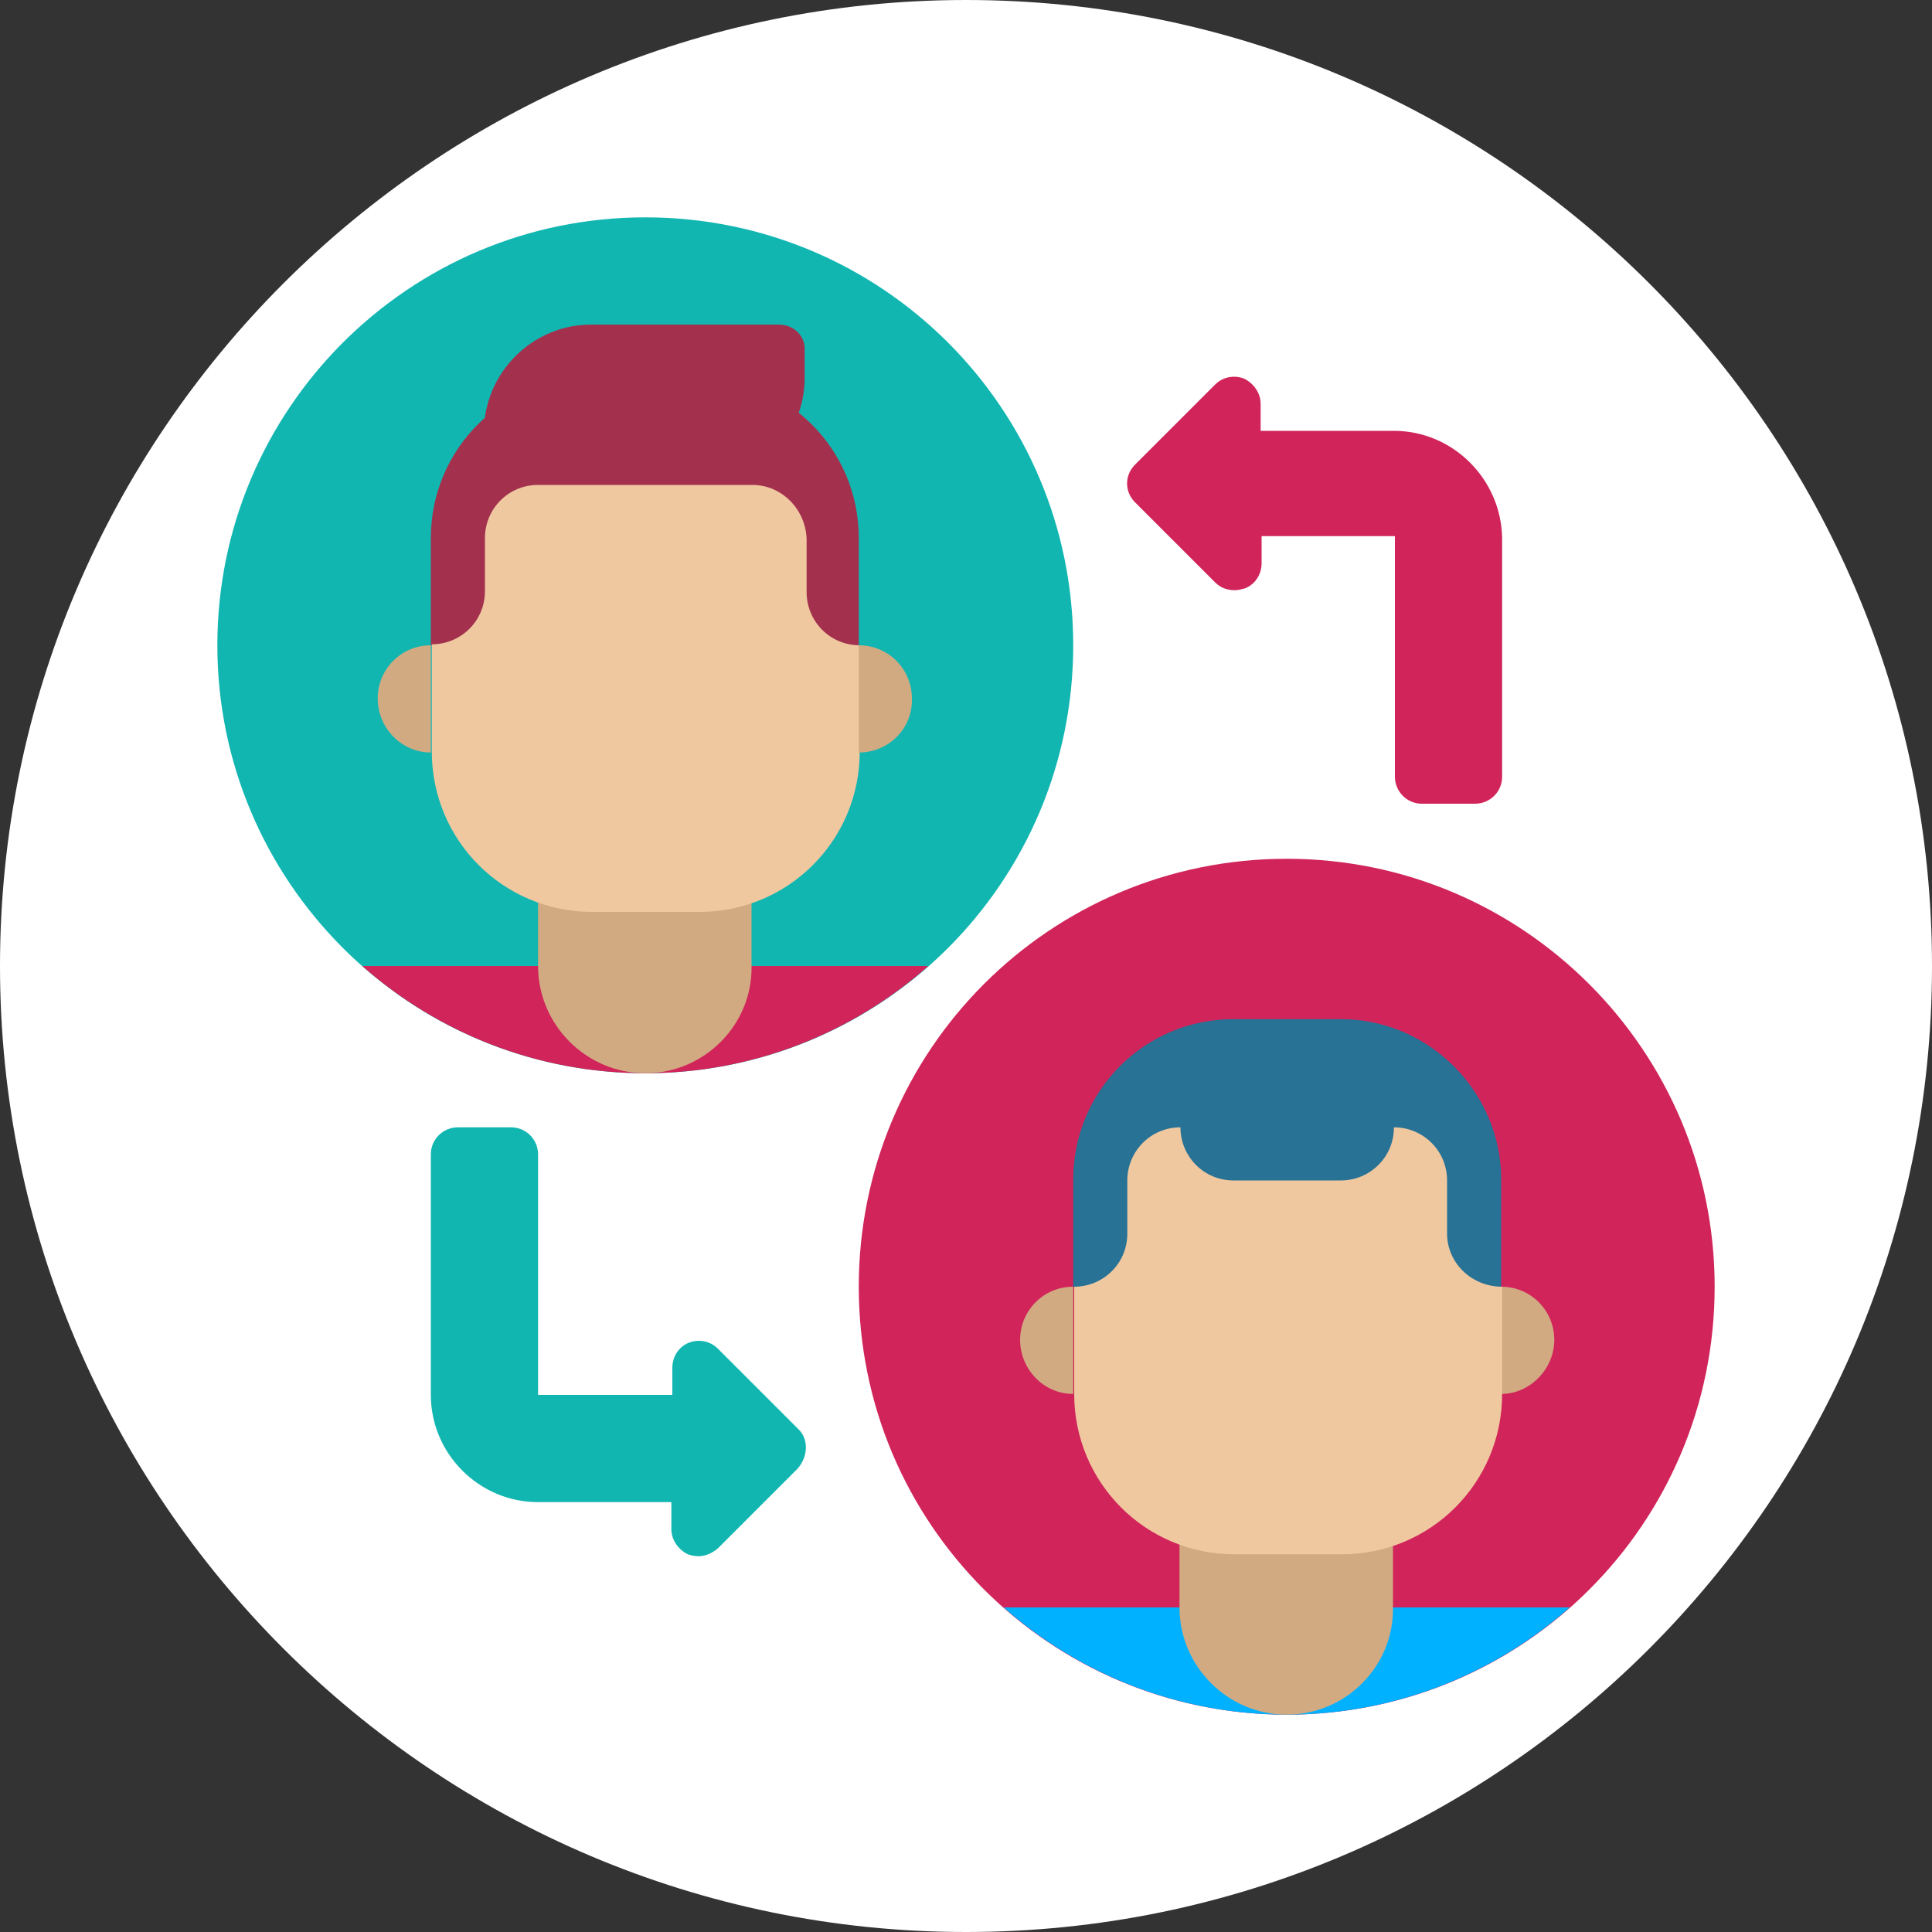 <svg width="150" height="150" viewBox="0 0 150 150" fill="none" xmlns="http://www.w3.org/2000/svg">
<rect x="0" y="0" width="150" height="150" fill="#333333" stroke="none"/>
<g clip-path="url(#clip0_3164_58525)">
<path d="M75 150C116.325 150 150 116.475 150 75C150 33.525 116.325 0 75 0C33.675 0 0 33.675 0 75C0 116.325 33.675 150 75 150Z" fill="white"/>
<path d="M83.325 50.1C83.325 68.475 68.475 83.325 50.1 83.325C31.725 83.325 16.875 68.4 16.875 50.1C16.875 31.8 31.725 16.875 50.1 16.875C68.475 16.875 83.325 31.725 83.325 50.1Z" fill="#11B6B1"/>
<path d="M54.225 29.325H45.9C39 29.325 33.45 34.875 33.45 41.775V50.1H66.675V41.775C66.675 34.875 61.125 29.325 54.225 29.325Z" fill="#A3314E"/>
<path d="M60.45 25.2H45.9C41.325 25.2 37.575 28.95 37.575 33.525V37.65H54.15C58.725 37.65 62.475 33.9 62.475 29.325V27.225C62.55 26.1 61.65 25.2 60.45 25.2Z" fill="#A3314E"/>
<path d="M28.125 75C33.975 80.175 41.7 83.325 50.1 83.325C58.5 83.325 66.225 80.175 72.075 75H28.125Z" fill="#D0245A"/>
<path d="M50.1 83.325C45.525 83.325 41.775 79.575 41.775 75V66.675H58.35V75C58.425 79.575 54.675 83.325 50.1 83.325Z" fill="#D2AA82"/>
<path d="M58.425 37.65H41.775C39.45 37.65 37.65 39.525 37.65 41.775V45.9C37.65 48.225 35.775 50.025 33.525 50.025V58.35C33.525 65.25 39.075 70.8 45.975 70.8H54.3C61.2 70.8 66.75 65.25 66.75 58.35V50.1C64.425 50.1 62.625 48.225 62.625 45.975V41.85C62.55 39.525 60.675 37.65 58.425 37.65Z" fill="#F0C8A0"/>
<path d="M33.45 58.425V50.1C31.125 50.1 29.325 51.975 29.325 54.225C29.325 56.55 31.2 58.425 33.45 58.425Z" fill="#D2AA82"/>
<path d="M66.675 58.425V50.1C69 50.1 70.8 51.975 70.8 54.225C70.875 56.55 69 58.425 66.675 58.425Z" fill="#D2AA82"/>
<path d="M133.125 99.9C133.125 118.275 118.275 133.125 99.9 133.125C81.525 133.125 66.675 118.275 66.675 99.9C66.675 81.525 81.525 66.675 99.9 66.675C118.275 66.675 133.125 81.6 133.125 99.9Z" fill="#D0245A"/>
<path d="M104.1 79.125H95.775C88.875 79.125 83.325 84.675 83.325 91.575V99.9H116.55V91.575C116.55 84.75 110.925 79.125 104.1 79.125Z" fill="#287295"/>
<path d="M77.925 124.8C83.775 129.975 91.5 133.125 99.9 133.125C108.3 133.125 116.025 129.975 121.875 124.8H77.925Z" fill="#00B1FF"/>
<path d="M99.9 133.125C95.325 133.125 91.575 129.375 91.575 124.8V116.475H108.15V124.8C108.225 129.375 104.475 133.125 99.9 133.125Z" fill="#D2AA82"/>
<path d="M83.325 108.225V99.9C81 99.9 79.2 101.775 79.2 104.025C79.2 106.275 81 108.225 83.325 108.225Z" fill="#D2AA82"/>
<path d="M116.55 108.225V99.9C118.875 99.9 120.675 101.775 120.675 104.025C120.675 106.275 118.8 108.225 116.55 108.225Z" fill="#D2AA82"/>
<path d="M112.35 95.775V91.65C112.35 89.325 110.475 87.525 108.225 87.525C108.225 89.85 106.35 91.65 104.1 91.65H95.775C93.45 91.65 91.65 89.775 91.65 87.525C89.325 87.525 87.525 89.4 87.525 91.65V95.775C87.525 98.1 85.65 99.9 83.4 99.9V108.225C83.4 115.125 88.95 120.675 95.85 120.675H104.175C111.075 120.675 116.625 115.125 116.625 108.225V99.9C114.225 99.9 112.35 98.025 112.35 95.775Z" fill="#F0C8A0"/>
<path d="M108.225 33.45H97.875V31.35C97.875 30.525 97.35 29.775 96.6 29.4C95.85 29.1 94.95 29.25 94.35 29.85L88.125 36.075C87.3 36.9 87.3 38.175 88.125 39L94.35 45.225C94.725 45.6 95.25 45.825 95.85 45.825C96.15 45.825 96.375 45.75 96.675 45.675C97.425 45.375 97.95 44.625 97.95 43.725V41.625H108.3V60.3C108.3 61.425 109.2 62.4 110.4 62.4H114.525C115.65 62.4 116.625 61.5 116.625 60.3V41.775C116.55 37.2 112.8 33.45 108.225 33.45Z" fill="#D0245A"/>
<path d="M61.95 110.925L55.725 104.7C55.125 104.1 54.225 103.95 53.475 104.25C52.725 104.55 52.2 105.3 52.2 106.2V108.3H41.775V89.625C41.775 88.5 40.875 87.525 39.675 87.525H35.55C34.425 87.525 33.45 88.425 33.45 89.625V108.3C33.45 112.875 37.2 116.625 41.775 116.625H52.125V118.725C52.125 119.55 52.65 120.3 53.4 120.675C53.625 120.75 53.925 120.825 54.225 120.825C54.75 120.825 55.275 120.6 55.725 120.225L61.95 114C62.775 113.025 62.775 111.675 61.95 110.925Z" fill="#11B6B1"/>
</g>
<defs>
<clipPath id="clip0_3164_58525">
<rect width="150" height="150" fill="white"/>
</clipPath>
</defs>
</svg>
